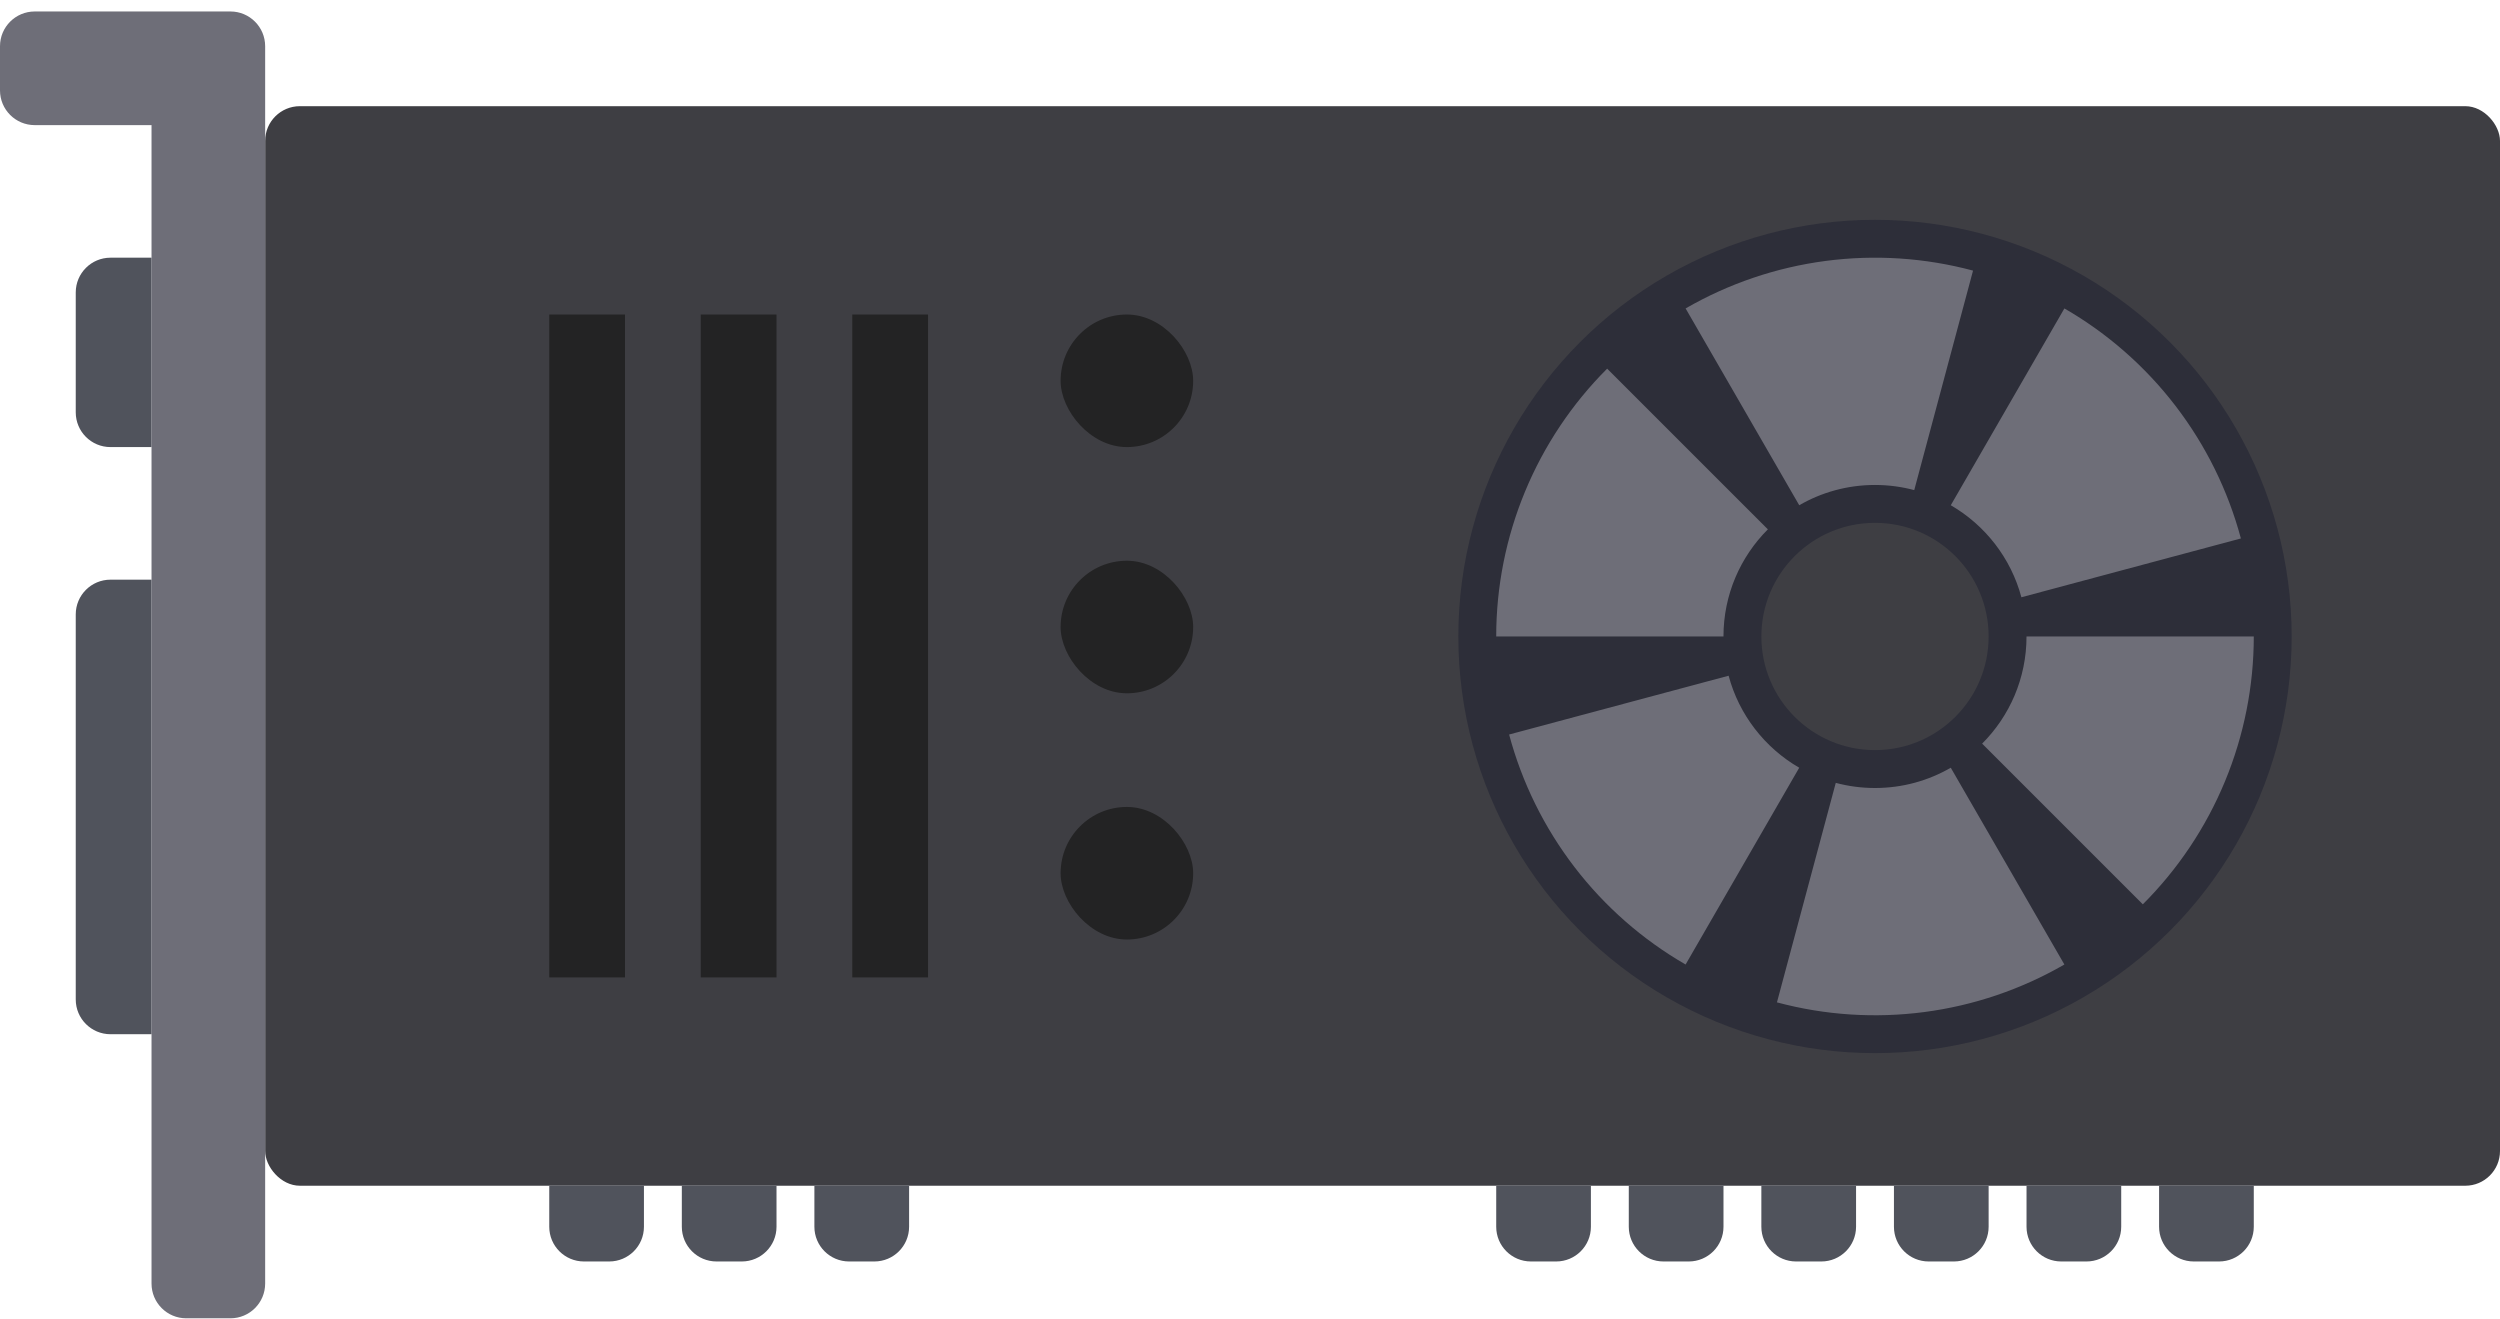 <svg width="144" height="76" viewBox="0 0 144 76" fill="none" xmlns="http://www.w3.org/2000/svg">
<rect x="15.273" y="6.116" width="128.727" height="62.182" rx="2" fill="#3E3E43"/>
<path fill-rule="evenodd" clip-rule="evenodd" d="M2 7.207L8.728 7.207V73.934C8.728 75.039 9.623 75.934 10.728 75.934H13.273C14.378 75.934 15.273 75.039 15.273 73.934V2.661C15.273 1.557 14.378 0.661 13.273 0.661H13.273H10.728H2C0.895 0.661 1.59547e-07 1.557 1.11264e-07 2.661L0 5.207C-4.82833e-08 6.311 0.895 7.207 2 7.207Z" fill="#6E6E78"/>
<rect x="61.091" y="18.116" width="7.636" height="7.636" rx="3.818" fill="#232324"/>
<rect x="61.091" y="32.298" width="7.636" height="7.636" rx="3.818" fill="#232324"/>
<rect x="61.091" y="46.48" width="7.636" height="7.636" rx="3.818" fill="#232324"/>
<rect x="31.637" y="18.116" width="4.364" height="38.182" fill="#232324"/>
<rect x="40.363" y="18.116" width="4.364" height="38.182" fill="#232324"/>
<rect x="49.091" y="18.116" width="4.364" height="38.182" fill="#232324"/>
<circle cx="108" cy="36.661" r="24" fill="#2D2E39"/>
<path fill-rule="evenodd" clip-rule="evenodd" d="M105.153 15.03C102.312 15.404 99.573 16.334 97.091 17.766L103.636 29.102C104.92 28.359 106.41 27.934 108 27.934C108.781 27.934 109.539 28.037 110.26 28.23L113.647 15.587C110.88 14.845 107.993 14.656 105.153 15.03ZM112.365 29.102C114.342 30.247 115.828 32.144 116.432 34.402L129.075 31.015C128.333 28.247 127.054 25.653 125.31 23.379C123.566 21.106 121.391 19.199 118.909 17.766L112.365 29.102ZM116.727 36.661C116.727 36.661 116.727 36.661 116.727 36.661C116.727 39.071 115.75 41.253 114.171 42.833L123.427 52.089C125.453 50.063 127.061 47.658 128.157 45.011C129.253 42.364 129.818 39.526 129.818 36.661H116.727ZM112.364 44.221C111.08 44.964 109.589 45.389 108 45.389C107.218 45.389 106.461 45.286 105.74 45.093L102.352 57.736C105.12 58.478 108.006 58.667 110.847 58.293C113.688 57.919 116.427 56.989 118.908 55.556L112.364 44.221ZM103.635 44.221C101.658 43.077 100.171 41.179 99.568 38.921L86.925 42.308C87.666 45.076 88.946 47.67 90.69 49.943C92.434 52.217 94.609 54.124 97.09 55.556L103.635 44.221ZM99.272 36.661C99.272 34.251 100.249 32.07 101.829 30.49L92.572 21.234C90.546 23.26 88.939 25.665 87.843 28.312C86.746 30.959 86.182 33.796 86.182 36.661H99.272Z" fill="#6E6E78"/>
<circle cx="108" cy="36.661" r="6.545" fill="#3E3E43"/>
<path d="M101.454 70.661C101.454 71.766 102.35 72.661 103.454 72.661H104.909C106.013 72.661 106.909 71.766 106.909 70.661V68.298H101.454V70.661Z" fill="#50535C"/>
<path d="M46.909 70.661C46.909 71.766 47.805 72.661 48.909 72.661H50.364C51.468 72.661 52.364 71.766 52.364 70.661V68.298H46.909V70.661Z" fill="#50535C"/>
<path d="M109.091 70.661C109.091 71.766 109.986 72.661 111.091 72.661H112.545C113.65 72.661 114.545 71.766 114.545 70.661V68.298H109.091V70.661Z" fill="#50535C"/>
<path d="M86.182 70.661C86.182 71.766 87.077 72.661 88.182 72.661H89.636C90.741 72.661 91.636 71.766 91.636 70.661V68.298H86.182V70.661Z" fill="#50535C"/>
<path d="M31.637 70.661C31.637 71.766 32.532 72.661 33.637 72.661H35.091C36.196 72.661 37.091 71.766 37.091 70.661V68.298H31.637V70.661Z" fill="#50535C"/>
<path d="M6.363 14.843C5.259 14.843 4.363 15.739 4.363 16.843L4.363 23.752C4.363 24.857 5.259 25.752 6.363 25.752L8.727 25.752L8.727 14.843L6.363 14.843Z" fill="#50535C"/>
<path d="M6.363 33.389C5.259 33.389 4.363 34.284 4.363 35.389L4.363 57.571C4.363 58.675 5.259 59.571 6.363 59.571L8.727 59.571L8.727 33.389L6.363 33.389Z" fill="#50535C"/>
<path d="M116.728 70.661C116.728 71.766 117.623 72.661 118.728 72.661H120.182C121.287 72.661 122.182 71.766 122.182 70.661V68.298H116.728V70.661Z" fill="#50535C"/>
<path d="M93.818 70.661C93.818 71.766 94.714 72.661 95.818 72.661H97.273C98.377 72.661 99.273 71.766 99.273 70.661V68.298H93.818V70.661Z" fill="#50535C"/>
<path d="M39.273 70.661C39.273 71.766 40.168 72.661 41.273 72.661H42.727C43.832 72.661 44.727 71.766 44.727 70.661V68.298H39.273V70.661Z" fill="#50535C"/>
<path d="M124.363 70.661C124.363 71.766 125.259 72.661 126.363 72.661H127.818C128.922 72.661 129.818 71.766 129.818 70.661V68.298H124.363V70.661Z" fill="#50535C"/>
</svg>
